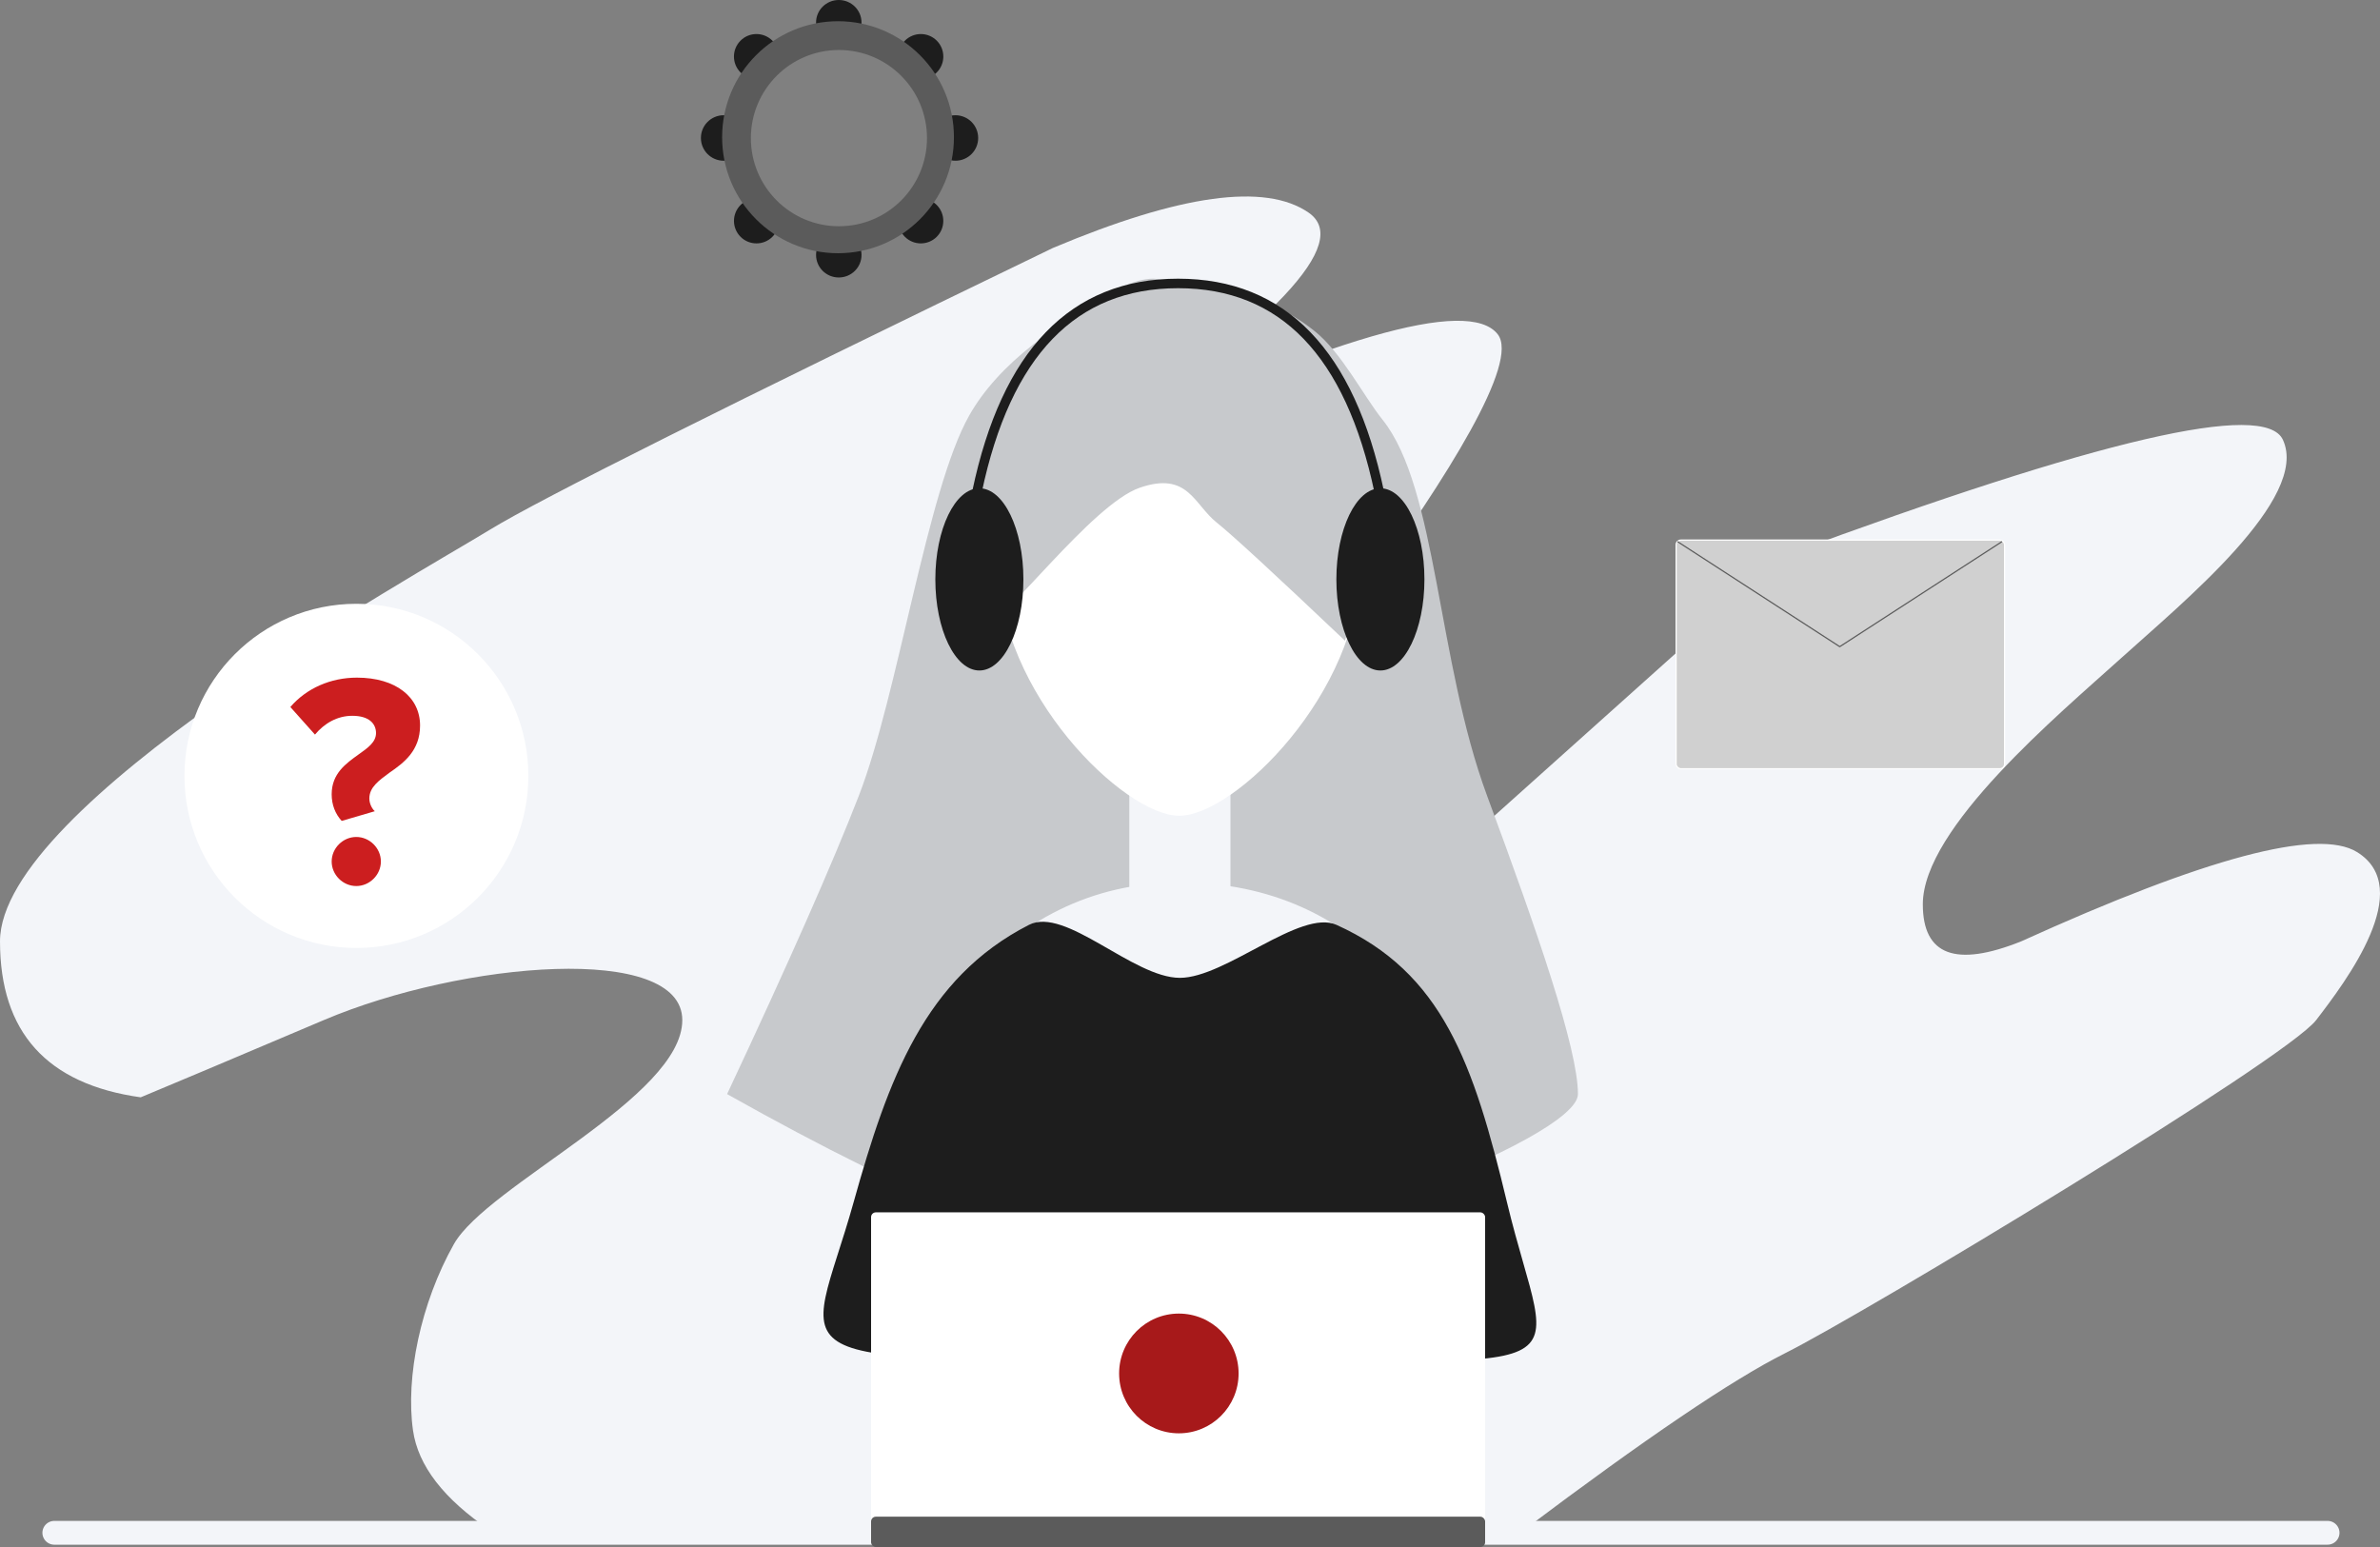 <?xml version="1.0" encoding="UTF-8"?> <svg xmlns="http://www.w3.org/2000/svg" height="1300" viewBox="0 0 2000 1300" width="2000"><rect x="0" y="0" width="2000" height="1300" fill="#808080" stroke="none"/><g fill="none" fill-rule="evenodd"><g fill-rule="nonzero"><path d="m884.818 208.358c-273.751 132.318-431.391 211.2-472.92 236.646-62.293 38.169-411.898 231.557-411.898 346.063 0 76.338 39.41 120.02 118.23 131.046 24.578-10.178 75.854-31.807 153.826-64.887 116.959-49.619 301.296-64.887 301.296 0 0 64.887-163.996 138.68-191.965 188.299-27.968 49.619-40.681 111.962-34.325 156.492 4.238 29.687 25.85 57.677 64.836 83.971h868.291c102.551-77.186 175.862-126.805 219.933-148.858 66.107-33.08 420.797-246.825 446.223-279.904 25.426-33.08 83.905-110.689 34.325-141.224-33.054-20.357-127.129 4.665-282.226 75.065-55.089 22.053-82.634 11.663-82.634-31.171 0-64.251 114.416-159.673 166.539-206.747 52.123-47.075 158.911-134.433 136.028-183.631-15.255-32.799-154.674-.427-418.255 97.115l-400.456 358.786c-119.501-18.66-163.149-50.043-130.943-94.15 48.309-66.159 326.722-403.317 289.854-450.391-24.578-31.383-141.537 2.545-350.876 101.783 164.42-110.827 228.408-178.823 191.965-203.988-36.444-25.165-108.06-15.271-214.848 29.684z" fill="#f3f5f9"></path><path d="m45.636 1288.059h1910.314" stroke="#f3f5f9" stroke-linecap="round" stroke-linejoin="round" stroke-width="20"></path><path d="m958.322 236.182c-72.094 33.366-120.015 70.971-143.763 112.813-35.623 62.764-59.795 234.524-92.874 319.767-22.052 56.829-58.947 140.377-110.685 250.642 162.847 91.605 278.621 137.408 347.322 137.408 103.052 0 367.678-99.239 367.678-137.408s-34.351-137.408-76.335-250.642-41.984-258.697-87.785-315.951c-16.384-20.481-34.381-56.435-57.251-74.644-41.061-32.693-92.005-41.986-136.13-41.986" fill="#c7c9cc"></path><path d="m949 646.497h85v128.099h-85z" fill="#f3f5f9"></path><path d="m991.841 1145.536c355.892 0 312.027 24.155 274.479-132.138-37.549-156.293-122.888-271.827-274.479-271.827-151.59 0-235.395 132.038-274.479 271.827-39.083 139.788-81.413 132.138 274.479 132.138z" fill="#f3f5f9"></path><path d="m991.841 1142.531c355.892 0 312.027 24.203 274.479-132.402-28.035-116.925-54.218-192.724-143.217-232.933-30.203-13.645-93.192 44.525-131.602 44.525-39.361 0-96.216-60.184-126.84-44.525-87.319 44.65-118.363 129.235-147.298 232.933-39.083 140.067-81.413 132.402 274.479 132.402z" fill="#1d1d1d"></path><path d="m991 685.527c46.427 0 152-103.552 152-210.915 0-107.363-68.053-194.397-152-194.397-83.947 0-152 87.035-152 194.397 0 107.363 105.573 210.915 152 210.915z" fill="#fff"></path><path d="m957.774 409.847c-40.577 14.002-114.123 114.565-129.34 114.565-15.216 0-15.216-188.396 24.093-220.22 39.309-31.824 86.227-70.012 116.659-70.012 30.433 0 197.814 143.206 197.814 164.21 0 14.002-12.258 60.677-36.773 140.024-59.061-56.01-94.989-89.106-107.783-99.29-19.191-15.275-24.093-43.28-64.67-29.278z" fill="#c7c9cc"></path><ellipse cx="823" cy="486.875" fill="#1d1d1d" rx="37" ry="76.559"></ellipse><ellipse cx="1160" cy="486.875" fill="#1d1d1d" rx="37" ry="76.559"></ellipse><path d="m821 413.318c24.566-116.756 80.9-175.135 169-175.135 88.1 0 144.434 58.378 169 175.135" stroke="#1d1d1d" stroke-linecap="round" stroke-linejoin="round" stroke-width="8"></path><rect fill="#fff" height="269.207" rx="4" width="516" x="732" y="1018.784"></rect><g><rect fill="#5b5b5b" height="25.474" rx="4" width="516" x="732" y="1274.526"></rect><ellipse cx="990.635" cy="1154.161" fill="#a7191a" rx="50.202" ry="50.311"></ellipse></g><rect fill="#d0d0d0" height="192.149" rx="4" stroke="#fff" width="276" x="1408.5" y="453.849"></rect><path d="m1410 455.35 136 88.068 136-88.068" fill="#d0d0d0" stroke="#5b5b5b" stroke-linecap="round" stroke-linejoin="round"></path><ellipse cx="299.5" cy="652.002" fill="#fff" rx="144.5" ry="144.611"></ellipse></g><path d="m278.717 667.442c0-17.564 12.253-25.965 22.464-33.347 7.913-5.6 14.806-10.437 14.806-18.073 0-7.891-5.871-14.51-19.911-14.51-12.763 0-23.485 6.364-31.398 15.782l-20.677-23.165c13.529-15.782 33.951-24.692 55.904-24.692 32.93 0 53.096 16.546 53.096 40.22 0 21.128-13.529 31.31-25.782 39.711-8.934 6.618-16.848 12.219-16.848 21.637 0 4.073 2.042 8.4 4.595 10.691l-27.824 8.146c-5.361-5.855-8.424-13.491-8.424-22.401zm0 56.511c0-11.2 9.445-20.619 20.677-20.619s20.677 9.419 20.677 20.619-9.445 20.619-20.677 20.619-20.677-9.419-20.677-20.619z" fill="#cc1e1f"></path><g fill-rule="nonzero" transform="translate(589)"><g fill="#1d1d1d"><g><ellipse cx="115.863" cy="18.927" rx="19.098" ry="18.927"></ellipse><ellipse cx="115.863" cy="214.252" rx="19.098" ry="18.927"></ellipse></g><g transform="matrix(-.707 .707 .707 .707 46.675 20.775)"><ellipse cx="18.912" cy="18.927" rx="18.912" ry="18.927"></ellipse><ellipse cx="18.912" cy="214.252" rx="18.912" ry="18.927"></ellipse></g><g transform="matrix(.707 .707 -.707 .707 184.812 20.775)"><ellipse cx="18.912" cy="18.927" rx="18.912" ry="18.927"></ellipse><ellipse cx="18.912" cy="214.252" rx="18.912" ry="18.927"></ellipse></g><ellipse cx="213.902" cy="115.953" rx="19.098" ry="19.113"></ellipse><ellipse cx="19.098" cy="115.953" rx="19.098" ry="19.113"></ellipse></g><path d="m115.227 212.792c-53.793 0-97.402-43.642-97.402-97.477 0-53.835 43.608-97.477 97.402-97.477 53.793 0 97.402 43.642 97.402 97.477 0 53.835-43.608 97.477-97.402 97.477zm.755-22.669c40.866 0 73.995-33.154 73.995-74.052 0-40.898-33.129-74.052-73.995-74.052-40.866 0-73.995 33.154-73.995 74.052 0 40.898 33.129 74.052 73.995 74.052z" fill="#5b5b5b"></path></g></g></svg> 